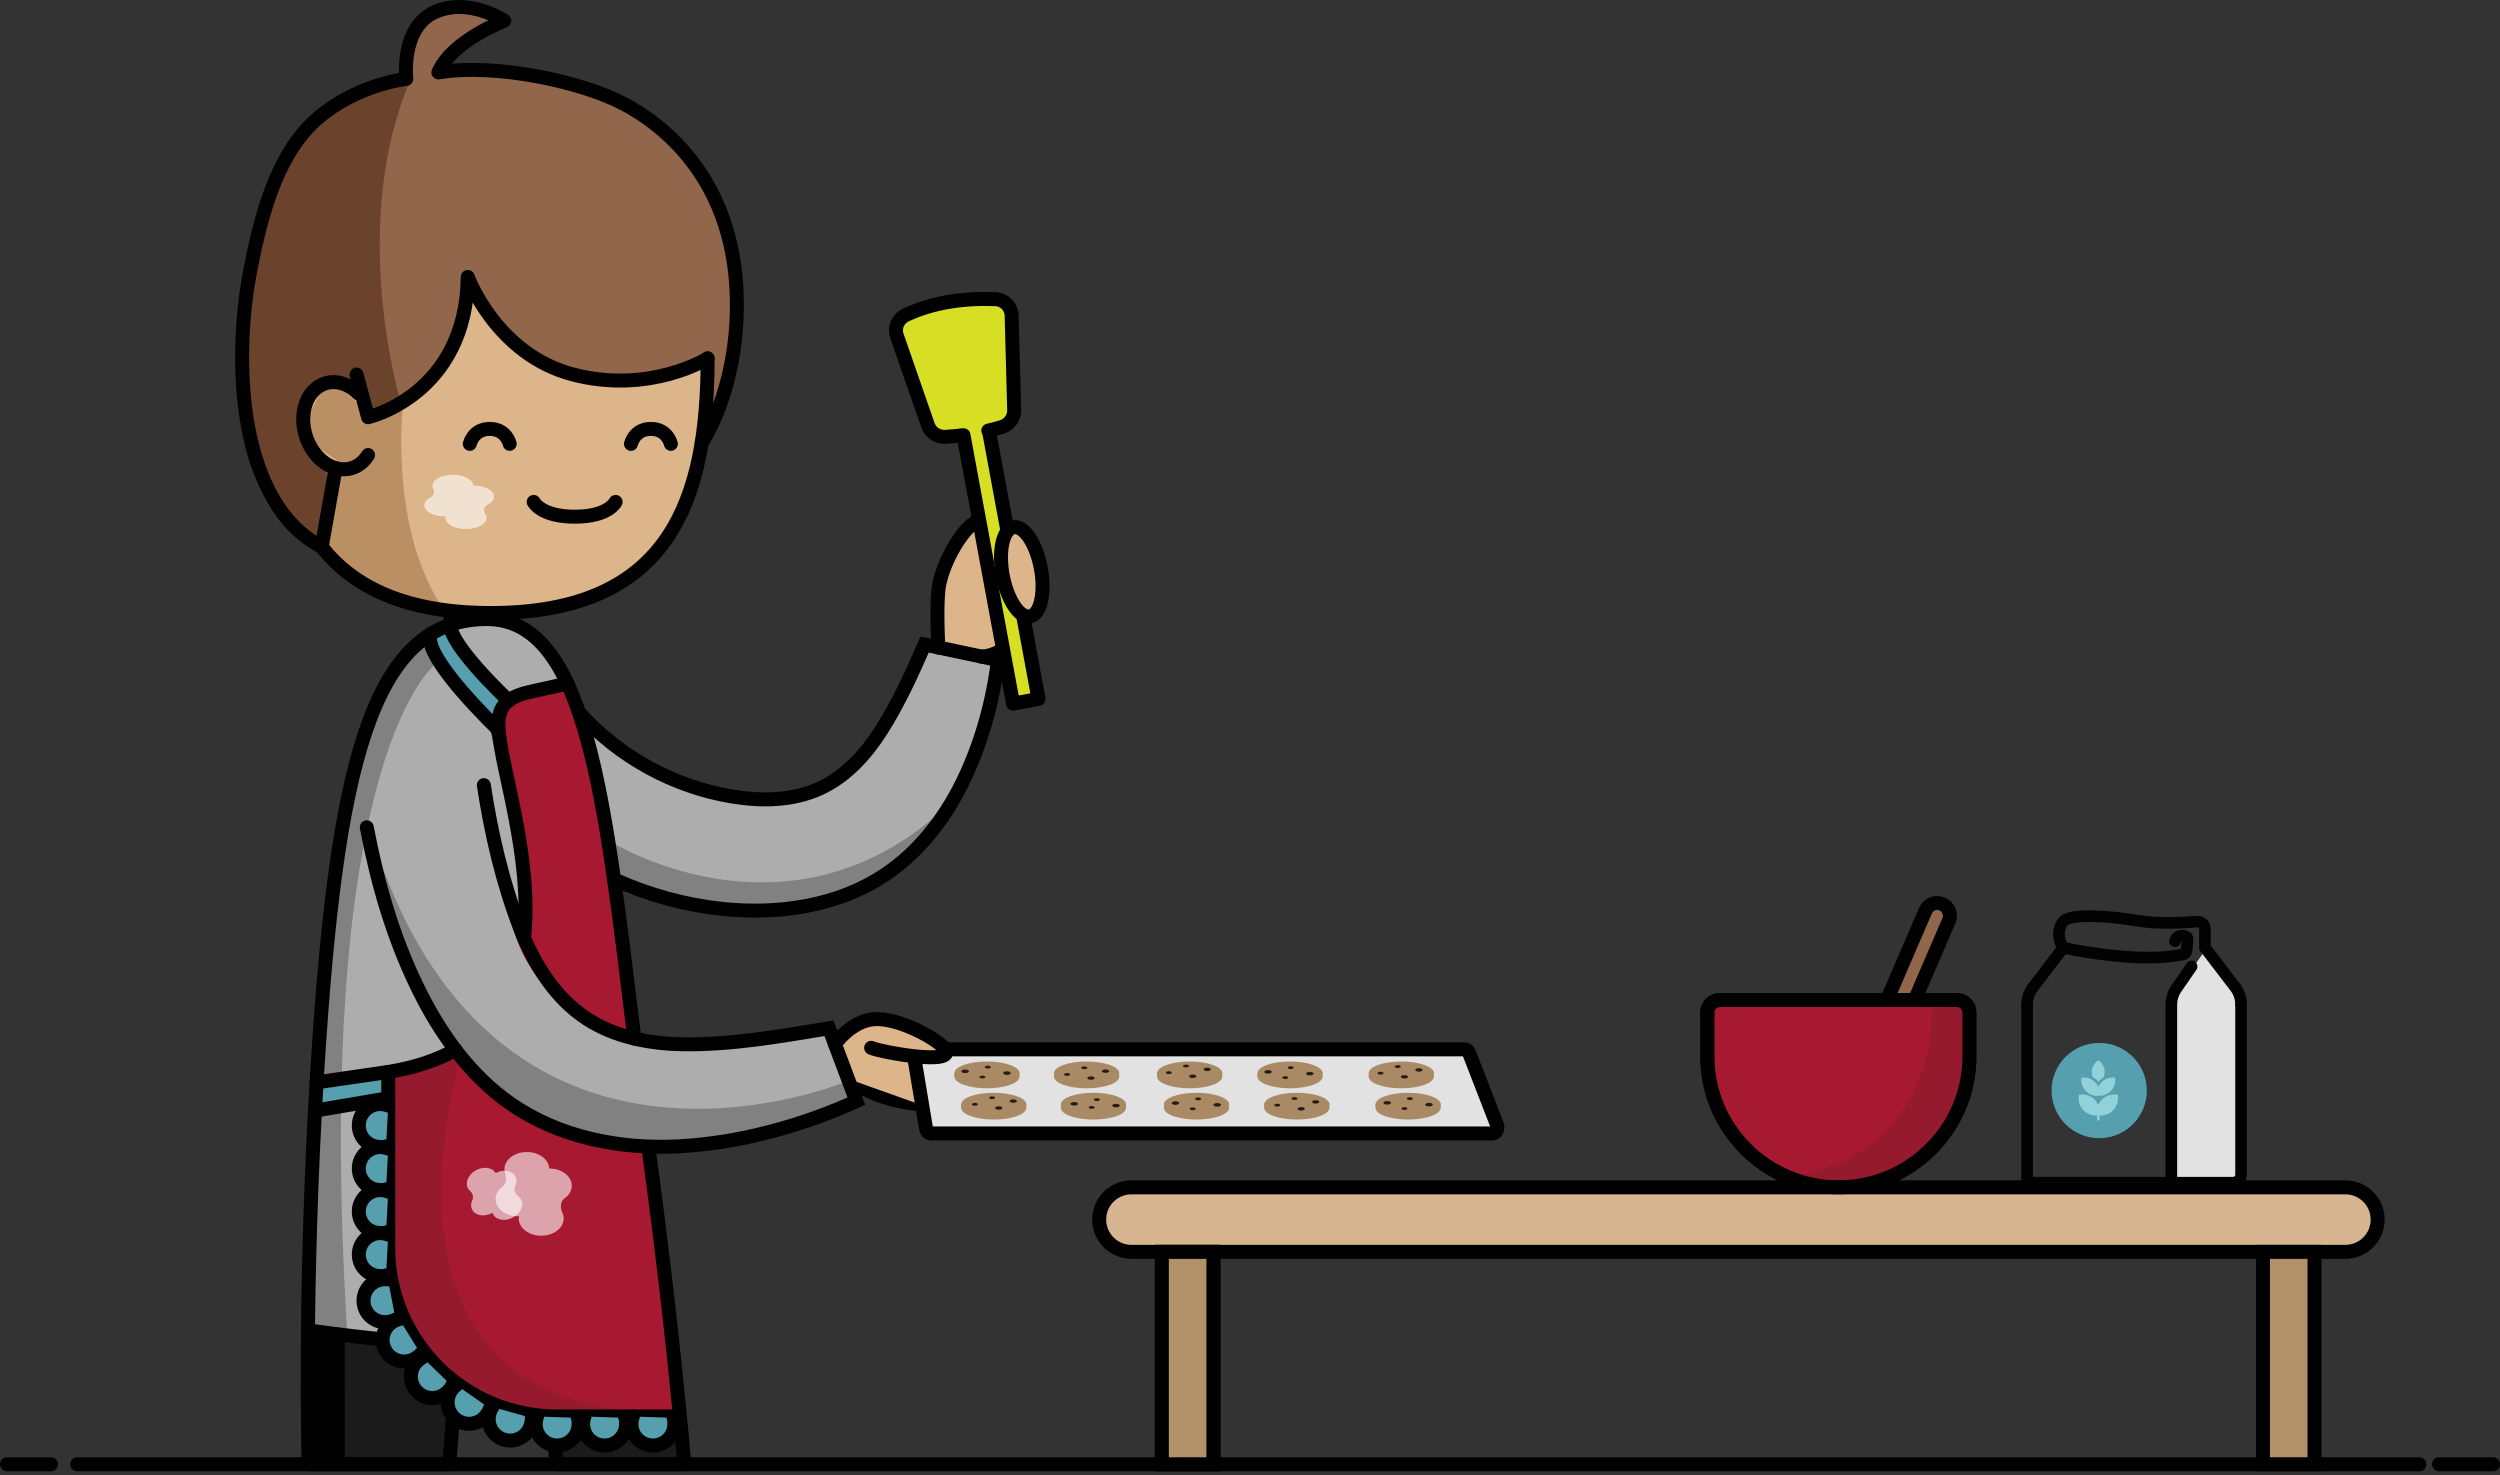 <svg width="561" height="331" viewBox="0 0 561 331" fill="none" xmlns="http://www.w3.org/2000/svg">
<rect x="0" y="0" width="561" height="331" fill="#333333" stroke="none"/>
<g clip-path="url(#clip0_1474_17612)">
<path d="M206.38 247.819C194.944 246.665 190.159 241.752 190.159 241.752" stroke="#010101" stroke-width="3.137" stroke-linecap="round" stroke-linejoin="round"/>
<path d="M187.362 234.3C187.362 234.3 190.979 229.061 196.201 228.702C201.422 228.342 210.193 232.945 212.004 235.359C214.947 239.281 197.479 236.066 195.485 235.128L205.125 237.106L206.379 247.818L190.721 242.249L187.361 234.299L187.362 234.3Z" fill="#DDB58B"/>
<path d="M437.328 206.624C437.954 205.173 437.285 203.49 435.834 202.864C434.383 202.239 432.699 202.908 432.074 204.359L419.101 234.452C418.476 235.903 419.145 237.586 420.596 238.211C422.047 238.837 423.73 238.168 424.356 236.717L437.328 206.624Z" fill="#92664B" stroke="#010101" stroke-width="3.137" stroke-miterlimit="10" stroke-linecap="round"/>
<path d="M385.917 224.401H439.129C440.675 224.401 441.93 225.656 441.93 227.202V237.028C441.93 253.258 428.753 266.435 412.523 266.435C396.293 266.435 383.116 253.258 383.116 237.028V227.202C383.116 225.656 384.371 224.401 385.916 224.401H385.917Z" fill="#A71930" stroke="#010101" stroke-width="3.137" stroke-miterlimit="10" stroke-linecap="round"/>
<path d="M433.475 225.482C433.475 225.482 436.104 258.705 401.177 264.165L412.524 266.435L427.431 262.378L437.75 252.147L441.931 239.585V230.1L440.454 224.741L433.476 225.481L433.475 225.482Z" fill="#961A2E"/>
<path d="M210.568 145.292C210.568 145.292 210.092 137.319 210.568 132.503C211.136 126.749 215.881 118.834 218.589 117.401C218.589 117.401 221.452 114.095 221.452 120.801L222.838 123.967L226.338 134.479L225.492 144.638L220.738 146.541L210.568 145.292Z" fill="#DDB58B"/>
<path d="M158.79 80.426C158.79 80.426 145.897 88.536 128.613 84.043C111.327 79.552 104.962 62.142 104.962 62.142C104.614 88.614 82.592 93.63 82.592 93.63L80.01 84.043L75.316 105.049L72.182 122.718C53.273 112.83 52.448 80.966 55.958 61.79C59.469 42.615 64.346 31.649 72.988 25.168C81.631 18.687 91.173 17.707 91.173 17.707C91.173 17.707 89.85 6.263 97.49 2.752C105.13 -0.76 113.148 4.657 113.148 4.657C113.148 4.657 101.268 9.234 98.375 16.256C111.417 14.095 130.754 18.432 139.967 23.293C149.179 28.154 165.355 40.832 165.354 68.38C165.353 88.097 157.465 99.343 157.465 99.343L158.79 80.426Z" fill="#92664B"/>
<path d="M89.646 89.18C89.646 89.18 78.277 50.459 91.952 18.33C91.952 18.33 77.617 15.693 66.083 34.312C54.549 52.93 44.663 116.203 71.026 120.817L74.616 108.992L71.521 102.692L69.861 97.922L69.05 90.663L71.191 87.698L76.166 86.977L81.488 89.533L82.591 93.63L89.646 89.18Z" fill="#6B432C"/>
<path d="M82.592 94.285C82.623 94.285 105.049 84.416 105.422 66.308C105.422 66.308 131.446 97.163 157.708 81.029C157.708 81.029 170.367 154.69 84.332 132.871L73.777 122.013L75.317 106.892L70.56 101.609L69.051 93.628L70.06 88.03L76.166 86.976C76.166 86.976 78.561 88.907 80.011 89.166C81.461 89.426 82.593 94.284 82.593 94.284L82.592 94.285Z" fill="#DDB58B"/>
<path d="M90.476 90.101C90.476 90.101 87.122 117.607 98.977 135.834C98.977 135.834 71.727 131.527 73.935 120.456L76.375 103.832L70.179 99.6L69.051 93.631L72.982 86.035L76.165 86.979L80.771 90.871C80.771 90.871 81.067 93.127 82.308 92.578C83.549 92.029 90.476 90.101 90.476 90.101Z" fill="#B98F63"/>
<path d="M100.824 328.578H70.146V299.518L92.2 300.766L101.628 318.212L100.824 328.578Z" fill="#1B1B1B"/>
<path d="M152.826 329.205H124.814V300.145L144.951 301.392L153.56 318.838L152.826 329.205Z" fill="#1B1B1B"/>
<path d="M71.462 249.644L70.146 297.8L85.179 299.521C85.179 299.521 85.784 297.629 85.537 297.092C85.29 296.556 81.573 247.834 81.573 247.834L71.462 249.644Z" fill="#ADADAD"/>
<path d="M101.139 140.171C100.733 140.253 113.27 155.631 114.376 156.01C115.483 156.388 126.102 152.782 126.102 152.782C126.102 152.782 122.589 135.808 101.139 140.17V140.171Z" fill="#ADADAD"/>
<path d="M137.793 197.32C145.467 200.799 153.683 203.077 162.066 203.956C174.674 205.279 188.001 203.355 198.55 196.322C206.078 191.303 211.839 183.919 215.855 175.811C220.123 167.192 222.777 157.627 223.953 148.125L207.476 144.64C204.651 151.187 201.581 157.856 197.748 163.893C194.322 169.287 189.835 174.224 184.037 176.908C177.953 179.723 170.926 179.824 164.311 178.737C151.253 176.592 138.989 169.895 130.124 160.073L137.794 197.321L137.793 197.32Z" fill="#ADADAD"/>
<path d="M136.869 188.777C136.869 188.777 174.762 212.632 209.375 183.617C209.375 183.617 192.913 218.903 140.328 197.922L137.792 197.318L136.869 188.777Z" fill="#818181"/>
<path d="M117.67 209.672C119.316 192.686 112.833 173.431 111.927 164.246C111.376 158.656 113.495 156.472 118.977 155.249L127.335 153.386C136.133 160.18 151.725 317.855 151.725 317.855H124.989C104.076 317.855 87.122 300.901 87.122 279.988V240.545C93.213 239.564 98.174 237.854 102.193 235.583L117.67 209.672Z" fill="#A71930"/>
<path d="M103.509 237.258C103.509 237.258 77.776 317.982 150.321 316.77L117.787 316.784L98.975 307.505L88.314 289.454V241.379L103.509 237.259V237.258Z" fill="#961A2E"/>
<path d="M96.7 142.261C94.883 146.181 105.673 157.71 111.385 163.308L114.124 157.223C107.967 151.338 99.509 142.214 101.109 138.914L96.7 142.261Z" fill="#569FAE"/>
<path d="M95.262 144.646C95.262 144.646 70.345 154.389 72.884 242.627L103.049 235.588C103.049 235.588 126.343 276.035 190.159 246.435L186.03 230.747C186.03 230.747 119.59 249.234 113.617 200.957C113.617 200.957 117.846 207.801 117.882 206.578C117.918 205.354 114.123 180.124 114.123 180.124L109.899 163.308L95.262 144.647V144.646Z" fill="#ADADAD"/>
<path d="M98.257 148.465C98.257 148.465 70.058 167.992 77.87 298.685L70.146 297.8C70.146 297.8 67.019 159.66 95.261 144.646L98.257 148.465Z" fill="#818181"/>
<path d="M191.185 246.105L190.254 242.565C190.254 242.565 112.903 275.367 84.416 190.611C84.416 190.611 89.777 286.594 189.919 248.199L191.185 246.105Z" fill="#818181"/>
<path d="M71.042 242.893L87.122 240.548V246.433L70.68 249.232L71.042 242.893Z" fill="#569FAE"/>
<path d="M86.626 257.245C86.05 257.488 85.992 257.38 85.328 257.38C82.669 257.38 80.514 255.225 80.514 252.565C80.514 249.906 82.669 247.751 85.328 247.751C85.962 247.751 86.567 247.873 87.123 248.096" fill="#D6DF23"/>
<path d="M86.626 266.897C86.05 267.141 85.992 267.032 85.328 267.032C82.669 267.032 80.514 264.877 80.514 262.218C80.514 259.558 82.669 257.403 85.328 257.403C85.962 257.403 86.567 257.526 87.123 257.748" fill="#D6DF23"/>
<path d="M86.626 276.55C86.05 276.794 85.992 276.685 85.328 276.685C82.669 276.685 80.514 274.53 80.514 271.871C80.514 269.212 82.669 267.057 85.328 267.057C85.962 267.057 86.567 267.179 87.123 267.402" fill="#D6DF23"/>
<path d="M86.626 286.205C86.05 286.448 85.992 286.34 85.328 286.34C82.669 286.34 80.514 284.184 80.514 281.525C80.514 278.866 82.669 276.711 85.328 276.711C85.962 276.711 86.567 276.833 87.123 277.056" fill="#D6DF23"/>
<path d="M88.784 296.096C88.284 296.472 88.203 296.38 87.558 296.542C84.979 297.188 82.364 295.621 81.718 293.042C81.071 290.463 82.639 287.848 85.218 287.202C85.832 287.048 86.449 287.02 87.042 287.101" fill="#D6DF23"/>
<path d="M94.416 303.802C94.084 304.331 93.974 304.275 93.429 304.655C91.249 306.177 88.248 305.641 86.726 303.461C85.205 301.281 85.74 298.28 87.92 296.758C88.44 296.395 89.007 296.15 89.589 296.015" fill="#D6DF23"/>
<path d="M101.399 310.986C101.205 311.581 101.085 311.553 100.649 312.054C98.906 314.062 95.865 314.277 93.857 312.532C91.85 310.788 91.635 307.748 93.379 305.741C93.796 305.262 94.285 304.885 94.816 304.612" fill="#D6DF23"/>
<path d="M109.923 316.045C109.827 316.663 109.705 316.655 109.355 317.22C107.957 319.482 104.991 320.182 102.729 318.784C100.467 317.386 99.767 314.419 101.166 312.157C101.499 311.618 101.922 311.167 102.403 310.812" fill="#D6DF23"/>
<path d="M119.329 318.192C119.443 318.807 119.325 318.84 119.182 319.489C118.61 322.085 116.042 323.727 113.444 323.155C110.847 322.583 109.206 320.015 109.778 317.418C109.914 316.798 110.165 316.234 110.502 315.74" fill="#D6DF23"/>
<path d="M129.674 318.167C129.929 318.738 129.821 318.797 129.835 319.462C129.889 322.12 127.778 324.319 125.12 324.373C122.462 324.427 120.263 322.316 120.208 319.658C120.196 319.024 120.306 318.416 120.517 317.857" fill="#D6DF23"/>
<path d="M140.322 318.167C140.577 318.738 140.469 318.797 140.483 319.462C140.537 322.12 138.426 324.319 135.768 324.373C133.109 324.427 130.91 322.316 130.856 319.658C130.843 319.024 130.953 318.416 131.164 317.857" fill="#D6DF23"/>
<path d="M151.158 318.167C151.413 318.738 151.306 318.797 151.319 319.462C151.374 322.12 149.262 324.319 146.604 324.373C143.946 324.427 141.747 322.316 141.693 319.658C141.68 319.024 141.79 318.416 142.001 317.857" fill="#D6DF23"/>
<path d="M137.793 197.32C145.467 200.799 153.683 203.077 162.066 203.956C174.674 205.279 188.001 203.355 198.55 196.322C206.078 191.303 211.839 183.919 215.855 175.811C220.123 167.192 222.777 157.627 223.953 148.125L207.476 144.64C204.651 151.187 201.581 157.856 197.748 163.893C194.322 169.287 189.835 174.224 184.037 176.908C177.953 179.723 170.926 179.824 164.311 178.738C151.253 176.592 138.989 169.895 130.124 160.073" stroke="#010101" stroke-width="3.137" stroke-miterlimit="10" stroke-linecap="round"/>
<path d="M101.627 318.216L100.823 328.583H69.269C69.269 328.583 68.084 289.781 71.239 239.688C75.495 172.115 83.271 138.914 109.218 138.914C131.685 138.914 135.736 179.132 142.356 233.053" stroke="#010101" stroke-width="3.137" stroke-linecap="round" stroke-linejoin="round"/>
<path d="M145.694 258.991C151.003 297.553 153.56 328.582 153.56 328.582H124.824L124.608 324.916" stroke="#010101" stroke-width="3.137" stroke-linecap="round" stroke-linejoin="round"/>
<path d="M82.307 185.65C84.657 198.029 88.137 210.155 93.63 221.462C98.588 231.665 105.337 241.277 114.663 247.732C125.507 255.237 139.162 257.938 152.33 257.236C165.888 256.514 179.829 252.694 192.165 247.106L186.027 230.745C175.207 232.501 164.285 234.5 153.266 234.33C145.697 234.214 137.943 232.721 131.615 228.569C124.488 223.893 119.781 216.254 116.717 208.3C112.771 198.056 110.211 186.99 108.572 176.182" stroke="#010101" stroke-width="3.137" stroke-miterlimit="10" stroke-linecap="round"/>
<path d="M220.238 147.341C220.238 147.341 223.625 147.341 226.134 144.646" stroke="#010101" stroke-width="3.137" stroke-linecap="round" stroke-linejoin="round"/>
<path d="M210.568 145.292C210.568 145.292 210.092 137.319 210.568 132.503C211.136 126.749 215.881 118.834 218.589 117.401C218.589 117.401 221.452 114.095 221.452 120.801" stroke="#010101" stroke-width="3.137" stroke-linecap="round" stroke-linejoin="round"/>
<path d="M85.537 300.531C76.132 299.593 69.143 298.511 69.143 298.511" stroke="#010101" stroke-width="3.137" stroke-linecap="round" stroke-linejoin="round"/>
<path d="M158.791 80.425C158.791 111.978 150.469 137.558 110.192 137.558C91.312 137.558 79.454 131.938 72.183 122.716" stroke="#010101" stroke-width="3.137" stroke-miterlimit="10" stroke-linecap="round"/>
<path d="M82.592 102.109C81.742 103.505 80.516 104.55 78.994 105.032C74.932 106.316 70.294 103.104 68.634 97.857C66.975 92.609 68.922 87.313 72.983 86.029C75.522 85.226 78.286 86.18 80.406 88.29" stroke="#010101" stroke-width="3.137" stroke-miterlimit="10" stroke-linecap="round"/>
<path d="M80.01 84.044L82.591 93.631C82.591 93.631 104.613 88.615 104.962 62.144C104.962 62.144 111.327 79.553 128.612 84.044C145.897 88.536 158.79 80.427 158.79 80.427" stroke="#010101" stroke-width="3.137" stroke-linecap="round" stroke-linejoin="round"/>
<path d="M75.316 105.049L72.182 122.718C53.273 112.83 52.448 80.966 55.958 61.79C59.469 42.615 64.346 31.649 72.988 25.168C81.631 18.687 91.173 17.707 91.173 17.707C91.173 17.707 89.85 6.263 97.49 2.752C105.13 -0.76 113.148 4.657 113.148 4.657C113.148 4.657 101.268 9.234 98.375 16.256C111.417 14.095 130.754 18.432 139.967 23.293C149.179 28.154 165.355 40.832 165.354 68.38C165.353 88.097 157.465 99.343 157.465 99.343" stroke="#010101" stroke-width="3.137" stroke-linecap="round" stroke-linejoin="round"/>
<path d="M141.585 99.601C141.585 99.601 142.337 96.25 146.063 96.25C149.789 96.25 150.541 99.601 150.541 99.601" stroke="#010101" stroke-width="3.137" stroke-miterlimit="10" stroke-linecap="round"/>
<path d="M105.422 99.601C105.422 99.601 106.173 96.25 109.899 96.25C113.625 96.25 114.377 99.601 114.377 99.601" stroke="#010101" stroke-width="3.137" stroke-miterlimit="10" stroke-linecap="round"/>
<path d="M119.757 112.631C119.757 112.631 121.335 115.946 128.984 115.946C136.634 115.946 138.14 112.631 138.14 112.631" stroke="#010101" stroke-width="3.137" stroke-miterlimit="10" stroke-linecap="round"/>
<path d="M102.193 235.583C98.174 237.854 93.213 239.563 87.122 240.545V279.988C87.122 300.901 104.076 317.855 124.989 317.855H151.725" stroke="#010101" stroke-width="3.137" stroke-linecap="round" stroke-linejoin="round"/>
<path d="M127.334 153.386L118.976 155.249C113.494 156.472 111.375 158.656 111.926 164.246C112.831 173.431 119.315 192.686 117.669 209.672" stroke="#010101" stroke-width="3.137" stroke-linecap="round" stroke-linejoin="round"/>
<path d="M87.123 240.548L71.043 242.893" stroke="#010101" stroke-width="3.137" stroke-linecap="round" stroke-linejoin="round"/>
<path d="M70.68 249.231L87.122 246.432" stroke="#010101" stroke-width="3.137" stroke-linecap="round" stroke-linejoin="round"/>
<path d="M111.385 163.305C105.673 157.709 94.883 146.178 96.7 142.259" stroke="#010101" stroke-width="3.137" stroke-linecap="round" stroke-linejoin="round"/>
<path d="M114.123 157.223C107.966 151.338 99.508 142.214 101.108 138.914" stroke="#010101" stroke-width="3.137" stroke-linecap="round" stroke-linejoin="round"/>
<path d="M86.626 257.245C86.05 257.488 85.992 257.38 85.328 257.38C82.669 257.38 80.514 255.225 80.514 252.565C80.514 249.906 82.669 247.751 85.328 247.751C85.962 247.751 86.567 247.873 87.123 248.096" fill="#569FAE"/>
<path d="M86.626 257.245C86.05 257.488 85.992 257.38 85.328 257.38C82.669 257.38 80.514 255.225 80.514 252.565C80.514 249.906 82.669 247.751 85.328 247.751C85.962 247.751 86.567 247.873 87.123 248.096" stroke="#010101" stroke-width="3.137" stroke-linecap="round" stroke-linejoin="round"/>
<path d="M86.626 266.897C86.05 267.141 85.992 267.032 85.328 267.032C82.669 267.032 80.514 264.877 80.514 262.218C80.514 259.558 82.669 257.403 85.328 257.403C85.962 257.403 86.567 257.526 87.123 257.748" fill="#569FAE"/>
<path d="M86.626 266.897C86.05 267.141 85.992 267.032 85.328 267.032C82.669 267.032 80.514 264.877 80.514 262.218C80.514 259.558 82.669 257.403 85.328 257.403C85.962 257.403 86.567 257.526 87.123 257.748" stroke="#010101" stroke-width="3.137" stroke-linecap="round" stroke-linejoin="round"/>
<path d="M86.626 276.55C86.05 276.794 85.992 276.685 85.328 276.685C82.669 276.685 80.514 274.53 80.514 271.871C80.514 269.212 82.669 267.057 85.328 267.057C85.962 267.057 86.567 267.179 87.123 267.402" fill="#569FAE"/>
<path d="M86.626 276.55C86.05 276.794 85.992 276.685 85.328 276.685C82.669 276.685 80.514 274.53 80.514 271.871C80.514 269.212 82.669 267.057 85.328 267.057C85.962 267.057 86.567 267.179 87.123 267.402" stroke="#010101" stroke-width="3.137" stroke-linecap="round" stroke-linejoin="round"/>
<path d="M86.626 286.205C86.05 286.448 85.992 286.34 85.328 286.34C82.669 286.34 80.514 284.184 80.514 281.525C80.514 278.866 82.669 276.711 85.328 276.711C85.962 276.711 86.567 276.833 87.123 277.056" fill="#569FAE"/>
<path d="M86.626 286.205C86.05 286.448 85.992 286.34 85.328 286.34C82.669 286.34 80.514 284.184 80.514 281.525C80.514 278.866 82.669 276.711 85.328 276.711C85.962 276.711 86.567 276.833 87.123 277.056" stroke="#010101" stroke-width="3.137" stroke-linecap="round" stroke-linejoin="round"/>
<path d="M88.784 296.096C88.284 296.472 88.203 296.38 87.558 296.542C84.979 297.188 82.364 295.621 81.718 293.042C81.071 290.463 82.639 287.848 85.218 287.202C85.832 287.048 86.449 287.02 87.042 287.101" fill="#569FAE"/>
<path d="M88.784 296.096C88.284 296.472 88.203 296.38 87.558 296.542C84.979 297.188 82.364 295.621 81.718 293.042C81.071 290.463 82.639 287.848 85.218 287.202C85.832 287.048 86.449 287.02 87.042 287.101" stroke="#010101" stroke-width="3.137" stroke-linecap="round" stroke-linejoin="round"/>
<path d="M94.416 303.802C94.084 304.331 93.974 304.275 93.429 304.655C91.249 306.177 88.248 305.641 86.726 303.461C85.205 301.281 85.74 298.28 87.92 296.758C88.44 296.395 89.007 296.15 89.589 296.015" fill="#569FAE"/>
<path d="M94.416 303.802C94.084 304.331 93.974 304.275 93.429 304.655C91.249 306.177 88.248 305.641 86.726 303.461C85.205 301.281 85.74 298.28 87.92 296.758C88.44 296.395 89.007 296.15 89.589 296.015" stroke="#010101" stroke-width="3.137" stroke-linecap="round" stroke-linejoin="round"/>
<path d="M101.399 310.986C101.205 311.581 101.085 311.553 100.649 312.054C98.906 314.062 95.865 314.277 93.857 312.532C91.85 310.788 91.635 307.748 93.379 305.741C93.796 305.262 94.285 304.885 94.816 304.612" fill="#569FAE"/>
<path d="M101.399 310.986C101.205 311.581 101.085 311.553 100.649 312.054C98.906 314.062 95.865 314.277 93.857 312.532C91.85 310.788 91.635 307.748 93.379 305.741C93.796 305.262 94.285 304.885 94.816 304.612" stroke="#010101" stroke-width="3.137" stroke-linecap="round" stroke-linejoin="round"/>
<path d="M109.923 316.045C109.827 316.663 109.705 316.655 109.355 317.22C107.957 319.482 104.991 320.182 102.729 318.784C100.467 317.386 99.767 314.419 101.166 312.157C101.499 311.618 101.922 311.167 102.403 310.812" fill="#569FAE"/>
<path d="M109.923 316.045C109.827 316.663 109.705 316.655 109.355 317.22C107.957 319.482 104.991 320.182 102.729 318.784C100.467 317.386 99.767 314.419 101.166 312.157C101.499 311.618 101.922 311.167 102.403 310.812" stroke="#010101" stroke-width="3.137" stroke-linecap="round" stroke-linejoin="round"/>
<path d="M119.329 318.192C119.443 318.807 119.325 318.84 119.182 319.489C118.61 322.085 116.042 323.727 113.444 323.155C110.847 322.583 109.206 320.015 109.778 317.418C109.914 316.798 110.165 316.234 110.502 315.74" fill="#569FAE"/>
<path d="M119.329 318.192C119.443 318.807 119.325 318.84 119.182 319.489C118.61 322.085 116.042 323.727 113.444 323.155C110.847 322.583 109.206 320.015 109.778 317.418C109.914 316.798 110.165 316.234 110.502 315.74" stroke="#010101" stroke-width="3.137" stroke-linecap="round" stroke-linejoin="round"/>
<path d="M129.674 318.167C129.929 318.738 129.821 318.797 129.835 319.462C129.889 322.12 127.778 324.319 125.12 324.373C122.462 324.427 120.263 322.316 120.208 319.658C120.196 319.024 120.306 318.416 120.517 317.857" fill="#569FAE"/>
<path d="M129.674 318.167C129.929 318.738 129.821 318.797 129.835 319.462C129.889 322.12 127.778 324.319 125.12 324.373C122.462 324.427 120.263 322.316 120.208 319.658C120.196 319.024 120.306 318.416 120.517 317.857" stroke="#010101" stroke-width="3.137" stroke-linecap="round" stroke-linejoin="round"/>
<path d="M140.322 318.167C140.577 318.738 140.469 318.797 140.483 319.462C140.537 322.12 138.426 324.319 135.768 324.373C133.109 324.427 130.91 322.316 130.856 319.658C130.843 319.024 130.953 318.416 131.164 317.857" fill="#569FAE"/>
<path d="M140.322 318.167C140.577 318.738 140.469 318.797 140.483 319.462C140.537 322.12 138.426 324.319 135.768 324.373C133.109 324.427 130.91 322.316 130.856 319.658C130.843 319.024 130.953 318.416 131.164 317.857" stroke="#010101" stroke-width="3.137" stroke-linecap="round" stroke-linejoin="round"/>
<path d="M151.158 318.167C151.413 318.738 151.306 318.797 151.319 319.462C151.374 322.12 149.262 324.319 146.604 324.373C143.946 324.427 141.747 322.316 141.693 319.658C141.68 319.024 141.79 318.416 142.001 317.857" fill="#569FAE"/>
<path d="M151.158 318.167C151.413 318.738 151.306 318.797 151.319 319.462C151.374 322.12 149.262 324.319 146.604 324.373C143.946 324.427 141.747 322.316 141.693 319.658C141.68 319.024 141.79 318.416 142.001 317.857" stroke="#010101" stroke-width="3.137" stroke-linecap="round" stroke-linejoin="round"/>
<path d="M77.371 300.104L70.146 299.518V328.578H77.377" fill="black"/>
<path d="M547.312 328.581H559.432" stroke="#010101" stroke-width="3.137" stroke-miterlimit="10" stroke-linecap="round"/>
<path d="M17.34 328.581H542.919" stroke="#010101" stroke-width="3.137" stroke-miterlimit="10" stroke-linecap="round"/>
<path d="M1.569 328.581H11.44" stroke="#010101" stroke-width="3.137" stroke-miterlimit="10" stroke-linecap="round"/>
<path d="M526.303 266.437H253.896C249.898 266.437 246.657 269.678 246.657 273.676V273.677C246.657 277.675 249.898 280.916 253.896 280.916H526.303C530.301 280.916 533.542 277.675 533.542 273.677V273.676C533.542 269.678 530.301 266.437 526.303 266.437Z" fill="#D6B590" stroke="#010101" stroke-width="3.137" stroke-miterlimit="10" stroke-linecap="round"/>
<path d="M272.289 280.918H260.718V328.583H272.289V280.918Z" fill="#D6B590" stroke="#010101" stroke-width="3.137" stroke-miterlimit="10" stroke-linecap="round"/>
<path d="M519.38 280.918H507.809V328.583H519.38V280.918Z" fill="#B29069" stroke="#010101" stroke-width="3.137" stroke-miterlimit="10" stroke-linecap="round"/>
<path d="M487.274 265.333L486.98 226.421L487.42 223.602L494.762 213.383L495.291 213.236L502.545 223.133L503.103 225.806L502.868 262.984L502.28 264.923L499.079 265.657L487.274 265.334V265.333Z" fill="#E1E2E1"/>
<path d="M502.896 225.423C502.896 224.014 502.427 222.604 501.545 221.488L494.791 212.649V208.449C494.791 207.48 493.969 206.717 493 206.805C490.093 207.069 484.219 207.392 479.784 206.628C473.617 205.571 464.425 204.866 462.957 206.834C460.872 209.682 462.957 212.678 462.957 212.678" stroke="#020202" stroke-width="2.614" stroke-miterlimit="10" stroke-linecap="round"/>
<path d="M488.067 211.212C488.449 209.744 489.975 209.717 490.738 210.304C490.826 210.216 490.884 210.921 490.884 211.038L490.649 213.359C490.62 213.799 490.297 214.151 489.857 214.21L487.243 214.591C477.406 215.855 462.986 212.68 462.986 212.68L456.232 221.519C455.351 222.635 454.881 224.015 454.881 225.454" stroke="#020202" stroke-width="2.614" stroke-miterlimit="10" stroke-linecap="round"/>
<path d="M487.243 265.364V225.456C487.243 224.046 487.713 222.636 488.594 221.521L491.795 216.881" stroke="#020202" stroke-width="2.614" stroke-miterlimit="10" stroke-linecap="round"/>
<path d="M454.881 225.487V264.368C454.881 264.927 455.351 265.396 455.909 265.396H501.104C502.073 265.396 502.895 264.603 502.895 263.605V225.487" stroke="#020202" stroke-width="2.614" stroke-miterlimit="10" stroke-linecap="round"/>
<path d="M471.062 255.409C476.966 255.409 481.751 250.624 481.751 244.72C481.751 238.817 476.966 234.031 471.062 234.031C465.159 234.031 460.373 238.817 460.373 244.72C460.373 250.624 465.159 255.409 471.062 255.409Z" fill="#569FAE"/>
<path d="M334.965 254.345H208.851C208.349 254.345 207.916 253.897 207.812 253.271L205.125 237.108C204.985 236.264 205.489 235.47 206.165 235.47H328.697C329.1 235.47 329.469 235.763 329.648 236.225L335.916 252.387C336.265 253.288 335.752 254.345 334.965 254.345Z" fill="#E1E2E1"/>
<path d="M334.965 254.345H208.851C208.349 254.345 207.916 253.897 207.812 253.271L205.125 237.108C204.985 236.264 205.489 235.47 206.165 235.47H328.697C329.1 235.47 329.469 235.763 329.648 236.225L335.916 252.387C336.265 253.288 335.752 254.345 334.965 254.345Z" stroke="#010101" stroke-width="3.137" stroke-miterlimit="10" stroke-linecap="round"/>
<path d="M466.453 245.893V246.481C466.453 248.596 468.156 250.299 470.271 250.299H470.564V251.18C470.564 251.357 470.682 251.474 470.858 251.474C471.035 251.474 471.152 251.357 471.152 251.18V250.299H471.446C473.56 250.299 475.264 248.596 475.264 246.481V245.893C475.264 245.717 475.147 245.6 474.97 245.6H474.382C472.796 245.6 471.446 246.569 470.858 247.949C470.271 246.569 468.92 245.6 467.334 245.6H466.747C466.6 245.6 466.453 245.717 466.453 245.893Z" fill="#91D1DA"/>
<path d="M472.061 241.721C472.208 241.368 472.297 240.957 472.297 240.546C472.297 239.695 471.944 238.872 471.269 238.255L471.033 238.049C470.946 237.961 470.769 237.961 470.652 238.049L470.417 238.255C469.77 238.872 469.389 239.665 469.389 240.546C469.389 240.957 469.476 241.339 469.624 241.721C470.093 241.985 470.535 242.308 470.858 242.749C471.21 242.338 471.621 241.985 472.061 241.721Z" fill="#91D1DA"/>
<path d="M467.039 242.077V242.371C467.039 244.31 468.625 245.895 470.563 245.895H471.151C473.089 245.895 474.675 244.309 474.675 242.371V242.077C474.675 241.9 474.558 241.783 474.381 241.783H474.087C472.648 241.783 471.414 242.665 470.857 243.898C470.298 242.664 469.066 241.783 467.627 241.783H467.333C467.186 241.783 467.039 241.9 467.039 242.077Z" fill="#91D1DA"/>
<path d="M385.917 224.401H439.129C440.675 224.401 441.93 225.656 441.93 227.202V237.028C441.93 253.258 428.753 266.435 412.523 266.435C396.293 266.435 383.116 253.258 383.116 237.028V227.202C383.116 225.656 384.371 224.401 385.916 224.401H385.917Z" stroke="#010101" stroke-width="3.137" stroke-miterlimit="10" stroke-linecap="round"/>
<path d="M196.202 228.702C201.423 228.342 210.195 232.945 212.006 235.359C214.948 239.281 197.481 236.066 195.487 235.128" fill="#DDB58B"/>
<path d="M187.363 234.3C187.363 234.3 190.98 229.061 196.201 228.702C201.422 228.342 210.193 232.945 212.004 235.359C214.947 239.281 197.48 236.066 195.486 235.128" stroke="#010101" stroke-width="3.137" stroke-linecap="round" stroke-linejoin="round"/>
<path d="M222.994 250.424C227.027 250.424 230.297 249.259 230.297 247.821C230.297 246.383 227.027 245.217 222.994 245.217C218.961 245.217 215.691 246.383 215.691 247.821C215.691 249.259 218.961 250.424 222.994 250.424Z" fill="#AA8A64"/>
<path d="M222.994 251.228C227.027 251.228 230.297 250.062 230.297 248.624C230.297 247.186 227.027 246.021 222.994 246.021C218.961 246.021 215.691 247.186 215.691 248.624C215.691 250.062 218.961 251.228 222.994 251.228Z" fill="#AA8A64"/>
<path d="M230.298 248.62V247.818C230.298 247.369 229.931 247.007 229.483 247.013L216.487 247.18C216.047 247.185 215.692 247.545 215.692 247.985V248.62" fill="#AA8A64"/>
<path d="M221.469 243.409C225.502 243.409 228.772 242.243 228.772 240.805C228.772 239.367 225.502 238.201 221.469 238.201C217.435 238.201 214.166 239.367 214.166 240.805C214.166 242.243 217.435 243.409 221.469 243.409Z" fill="#AA8A64"/>
<path d="M221.469 244.213C225.502 244.213 228.772 243.048 228.772 241.61C228.772 240.172 225.502 239.006 221.469 239.006C217.435 239.006 214.166 240.172 214.166 241.61C214.166 243.048 217.435 244.213 221.469 244.213Z" fill="#AA8A64"/>
<path d="M228.772 241.609V240.807C228.772 240.359 228.405 239.996 227.956 240.002L214.96 240.169C214.52 240.175 214.166 240.534 214.166 240.975V241.609" fill="#AA8A64"/>
<path d="M245.362 250.424C249.395 250.424 252.665 249.259 252.665 247.821C252.665 246.383 249.395 245.217 245.362 245.217C241.329 245.217 238.059 246.383 238.059 247.821C238.059 249.259 241.329 250.424 245.362 250.424Z" fill="#AA8A64"/>
<path d="M245.362 251.228C249.395 251.228 252.665 250.062 252.665 248.624C252.665 247.186 249.395 246.021 245.362 246.021C241.329 246.021 238.059 247.186 238.059 248.624C238.059 250.062 241.329 251.228 245.362 251.228Z" fill="#AA8A64"/>
<path d="M252.665 248.62V247.818C252.665 247.369 252.298 247.007 251.85 247.013L238.854 247.18C238.413 247.185 238.059 247.545 238.059 247.985V248.62" fill="#AA8A64"/>
<path d="M243.837 243.409C247.87 243.409 251.14 242.243 251.14 240.805C251.14 239.367 247.87 238.201 243.837 238.201C239.803 238.201 236.533 239.367 236.533 240.805C236.533 242.243 239.803 243.409 243.837 243.409Z" fill="#AA8A64"/>
<path d="M243.837 244.213C247.87 244.213 251.14 243.048 251.14 241.61C251.14 240.172 247.87 239.006 243.837 239.006C239.803 239.006 236.533 240.172 236.533 241.61C236.533 243.048 239.803 244.213 243.837 244.213Z" fill="#AA8A64"/>
<path d="M251.14 241.609V240.807C251.14 240.359 250.773 239.996 250.324 240.002L237.328 240.169C236.888 240.175 236.533 240.534 236.533 240.975V241.609" fill="#AA8A64"/>
<path d="M268.493 250.424C272.526 250.424 275.796 249.259 275.796 247.821C275.796 246.383 272.526 245.217 268.493 245.217C264.459 245.217 261.189 246.383 261.189 247.821C261.189 249.259 264.459 250.424 268.493 250.424Z" fill="#AA8A64"/>
<path d="M268.493 251.228C272.526 251.228 275.796 250.062 275.796 248.624C275.796 247.186 272.526 246.021 268.493 246.021C264.459 246.021 261.189 247.186 261.189 248.624C261.189 250.062 264.459 251.228 268.493 251.228Z" fill="#AA8A64"/>
<path d="M275.796 248.62V247.818C275.796 247.369 275.429 247.007 274.98 247.013L261.984 247.18C261.544 247.185 261.189 247.545 261.189 247.985V248.62" fill="#AA8A64"/>
<path d="M266.966 243.409C270.999 243.409 274.269 242.243 274.269 240.805C274.269 239.367 270.999 238.201 266.966 238.201C262.933 238.201 259.663 239.367 259.663 240.805C259.663 242.243 262.933 243.409 266.966 243.409Z" fill="#AA8A64"/>
<path d="M266.966 244.213C270.999 244.213 274.269 243.048 274.269 241.61C274.269 240.172 270.999 239.006 266.966 239.006C262.933 239.006 259.663 240.172 259.663 241.61C259.663 243.048 262.933 244.213 266.966 244.213Z" fill="#AA8A64"/>
<path d="M274.269 241.609V240.807C274.269 240.359 273.902 239.996 273.454 240.002L260.458 240.169C260.017 240.175 259.663 240.534 259.663 240.975V241.609" fill="#AA8A64"/>
<path d="M291.003 250.424C295.036 250.424 298.306 249.259 298.306 247.821C298.306 246.383 295.036 245.217 291.003 245.217C286.969 245.217 283.7 246.383 283.7 247.821C283.7 249.259 286.969 250.424 291.003 250.424Z" fill="#AA8A64"/>
<path d="M291.003 251.228C295.036 251.228 298.306 250.062 298.306 248.624C298.306 247.186 295.036 246.021 291.003 246.021C286.969 246.021 283.7 247.186 283.7 248.624C283.7 250.062 286.969 251.228 291.003 251.228Z" fill="#AA8A64"/>
<path d="M298.306 248.62V247.818C298.306 247.369 297.939 247.007 297.49 247.013L284.495 247.18C284.054 247.185 283.7 247.545 283.7 247.985V248.62" fill="#AA8A64"/>
<path d="M289.476 243.409C293.51 243.409 296.779 242.243 296.779 240.805C296.779 239.367 293.51 238.201 289.476 238.201C285.443 238.201 282.173 239.367 282.173 240.805C282.173 242.243 285.443 243.409 289.476 243.409Z" fill="#AA8A64"/>
<path d="M289.476 244.213C293.51 244.213 296.779 243.048 296.779 241.61C296.779 240.172 293.51 239.006 289.476 239.006C285.443 239.006 282.173 240.172 282.173 241.61C282.173 243.048 285.443 244.213 289.476 244.213Z" fill="#AA8A64"/>
<path d="M296.779 241.609V240.807C296.779 240.359 296.412 239.996 295.964 240.002L282.968 240.169C282.528 240.175 282.173 240.534 282.173 240.975V241.609" fill="#AA8A64"/>
<path d="M315.971 250.424C320.005 250.424 323.275 249.259 323.275 247.821C323.275 246.383 320.005 245.217 315.971 245.217C311.938 245.217 308.668 246.383 308.668 247.821C308.668 249.259 311.938 250.424 315.971 250.424Z" fill="#AA8A64"/>
<path d="M315.971 251.228C320.005 251.228 323.275 250.062 323.275 248.624C323.275 247.186 320.005 246.021 315.971 246.021C311.938 246.021 308.668 247.186 308.668 248.624C308.668 250.062 311.938 251.228 315.971 251.228Z" fill="#AA8A64"/>
<path d="M323.275 248.62V247.818C323.275 247.369 322.908 247.007 322.46 247.013L309.464 247.18C309.023 247.185 308.669 247.545 308.669 247.985V248.62" fill="#AA8A64"/>
<path d="M314.446 243.409C318.479 243.409 321.749 242.243 321.749 240.805C321.749 239.367 318.479 238.201 314.446 238.201C310.412 238.201 307.142 239.367 307.142 240.805C307.142 242.243 310.412 243.409 314.446 243.409Z" fill="#AA8A64"/>
<path d="M314.446 244.213C318.479 244.213 321.749 243.048 321.749 241.61C321.749 240.172 318.479 239.006 314.446 239.006C310.412 239.006 307.142 240.172 307.142 241.61C307.142 243.048 310.412 244.213 314.446 244.213Z" fill="#AA8A64"/>
<path d="M321.749 241.609V240.807C321.749 240.359 321.382 239.996 320.933 240.002L307.937 240.169C307.497 240.175 307.142 240.534 307.142 240.975V241.609" fill="#AA8A64"/>
<path d="M216.576 240.805C217.046 240.805 217.427 240.625 217.427 240.404C217.427 240.182 217.046 240.002 216.576 240.002C216.106 240.002 215.724 240.182 215.724 240.404C215.724 240.625 216.106 240.805 216.576 240.805Z" fill="#281C15"/>
<path d="M227.377 247.471C227.831 247.471 228.199 247.298 228.199 247.083C228.199 246.869 227.831 246.695 227.377 246.695C226.923 246.695 226.555 246.869 226.555 247.083C226.555 247.298 226.923 247.471 227.377 247.471Z" fill="#281C15"/>
<path d="M225.956 241.203C226.426 241.203 226.807 241.024 226.807 240.802C226.807 240.58 226.426 240.4 225.956 240.4C225.486 240.4 225.105 240.58 225.105 240.802C225.105 241.024 225.486 241.203 225.956 241.203Z" fill="#281C15"/>
<path d="M224.124 249.024C224.578 249.024 224.946 248.85 224.946 248.636C224.946 248.422 224.578 248.248 224.124 248.248C223.67 248.248 223.302 248.422 223.302 248.636C223.302 248.85 223.67 249.024 224.124 249.024Z" fill="#281C15"/>
<path d="M220.444 242.009C220.818 242.009 221.121 241.866 221.121 241.689C221.121 241.512 220.818 241.369 220.444 241.369C220.07 241.369 219.767 241.512 219.767 241.689C219.767 241.866 220.07 242.009 220.444 242.009Z" fill="#281C15"/>
<path d="M244.966 248.823C245.339 248.823 245.642 248.679 245.642 248.503C245.642 248.326 245.339 248.183 244.966 248.183C244.592 248.183 244.289 248.326 244.289 248.503C244.289 248.679 244.592 248.823 244.966 248.823Z" fill="#281C15"/>
<path d="M218.756 248.137C219.13 248.137 219.433 247.994 219.433 247.817C219.433 247.64 219.13 247.497 218.756 247.497C218.382 247.497 218.08 247.64 218.08 247.817C218.08 247.994 218.382 248.137 218.756 248.137Z" fill="#281C15"/>
<path d="M221.664 239.78C222.038 239.78 222.341 239.636 222.341 239.46C222.341 239.283 222.038 239.14 221.664 239.14C221.291 239.14 220.988 239.283 220.988 239.46C220.988 239.636 221.291 239.78 221.664 239.78Z" fill="#281C15"/>
<path d="M263.772 247.927C264.242 247.927 264.623 247.747 264.623 247.526C264.623 247.304 264.242 247.124 263.772 247.124C263.302 247.124 262.921 247.304 262.921 247.526C262.921 247.747 263.302 247.927 263.772 247.927Z" fill="#281C15"/>
<path d="M273.154 248.33C273.624 248.33 274.005 248.151 274.005 247.929C274.005 247.707 273.624 247.527 273.154 247.527C272.683 247.527 272.302 247.707 272.302 247.929C272.302 248.151 272.683 248.33 273.154 248.33Z" fill="#281C15"/>
<path d="M267.64 249.137C268.013 249.137 268.316 248.994 268.316 248.817C268.316 248.64 268.013 248.497 267.64 248.497C267.266 248.497 266.963 248.64 266.963 248.817C266.963 248.994 267.266 249.137 267.64 249.137Z" fill="#281C15"/>
<path d="M268.859 246.907C269.233 246.907 269.536 246.763 269.536 246.587C269.536 246.41 269.233 246.267 268.859 246.267C268.486 246.267 268.183 246.41 268.183 246.587C268.183 246.763 268.486 246.907 268.859 246.907Z" fill="#281C15"/>
<path d="M284.55 240.93C285.02 240.93 285.401 240.75 285.401 240.529C285.401 240.307 285.02 240.127 284.55 240.127C284.08 240.127 283.699 240.307 283.699 240.529C283.699 240.75 284.08 240.93 284.55 240.93Z" fill="#281C15"/>
<path d="M293.932 241.33C294.402 241.33 294.783 241.151 294.783 240.929C294.783 240.707 294.402 240.527 293.932 240.527C293.462 240.527 293.081 240.707 293.081 240.929C293.081 241.151 293.462 241.33 293.932 241.33Z" fill="#281C15"/>
<path d="M288.418 242.136C288.792 242.136 289.095 241.993 289.095 241.816C289.095 241.639 288.792 241.496 288.418 241.496C288.044 241.496 287.742 241.639 287.742 241.816C287.742 241.993 288.044 242.136 288.418 242.136Z" fill="#281C15"/>
<path d="M289.638 239.907C290.012 239.907 290.315 239.763 290.315 239.587C290.315 239.41 290.012 239.267 289.638 239.267C289.264 239.267 288.962 239.41 288.962 239.587C288.962 239.763 289.264 239.907 289.638 239.907Z" fill="#281C15"/>
<path d="M311.283 247.881C311.753 247.881 312.134 247.701 312.134 247.48C312.134 247.258 311.753 247.078 311.283 247.078C310.812 247.078 310.431 247.258 310.431 247.48C310.431 247.701 310.812 247.881 311.283 247.881Z" fill="#281C15"/>
<path d="M320.662 248.286C321.132 248.286 321.514 248.106 321.514 247.884C321.514 247.662 321.132 247.482 320.662 247.482C320.192 247.482 319.811 247.662 319.811 247.884C319.811 248.106 320.192 248.286 320.662 248.286Z" fill="#281C15"/>
<path d="M315.151 249.085C315.524 249.085 315.827 248.942 315.827 248.765C315.827 248.589 315.524 248.445 315.151 248.445C314.777 248.445 314.474 248.589 314.474 248.765C314.474 248.942 314.777 249.085 315.151 249.085Z" fill="#281C15"/>
<path d="M316.37 246.856C316.743 246.856 317.046 246.713 317.046 246.536C317.046 246.359 316.743 246.216 316.37 246.216C315.996 246.216 315.693 246.359 315.693 246.536C315.693 246.713 315.996 246.856 316.37 246.856Z" fill="#281C15"/>
<path d="M241.053 248.1C241.523 248.1 241.904 247.92 241.904 247.698C241.904 247.477 241.523 247.297 241.053 247.297C240.583 247.297 240.201 247.477 240.201 247.698C240.201 247.92 240.583 248.1 241.053 248.1Z" fill="#281C15"/>
<path d="M250.435 248.5C250.905 248.5 251.286 248.321 251.286 248.099C251.286 247.877 250.905 247.697 250.435 247.697C249.964 247.697 249.583 247.877 249.583 248.099C249.583 248.321 249.964 248.5 250.435 248.5Z" fill="#281C15"/>
<path d="M246.141 247.076C246.515 247.076 246.818 246.933 246.818 246.757C246.818 246.58 246.515 246.437 246.141 246.437C245.768 246.437 245.465 246.58 245.465 246.757C245.465 246.933 245.768 247.076 246.141 247.076Z" fill="#281C15"/>
<path d="M222.625 246.66C222.999 246.66 223.302 246.517 223.302 246.34C223.302 246.164 222.999 246.021 222.625 246.021C222.252 246.021 221.949 246.164 221.949 246.34C221.949 246.517 222.252 246.66 222.625 246.66Z" fill="#281C15"/>
<path d="M270.895 240.355C271.349 240.355 271.717 240.181 271.717 239.967C271.717 239.753 271.349 239.579 270.895 239.579C270.441 239.579 270.073 239.753 270.073 239.967C270.073 240.181 270.441 240.355 270.895 240.355Z" fill="#281C15"/>
<path d="M267.642 241.905C268.095 241.905 268.463 241.731 268.463 241.517C268.463 241.303 268.095 241.129 267.642 241.129C267.188 241.129 266.82 241.303 266.82 241.517C266.82 241.731 267.188 241.905 267.642 241.905Z" fill="#281C15"/>
<path d="M262.274 241.02C262.648 241.02 262.951 240.877 262.951 240.7C262.951 240.523 262.648 240.38 262.274 240.38C261.9 240.38 261.597 240.523 261.597 240.7C261.597 240.877 261.9 241.02 262.274 241.02Z" fill="#281C15"/>
<path d="M266.143 239.538C266.517 239.538 266.82 239.395 266.82 239.218C266.82 239.042 266.517 238.898 266.143 238.898C265.769 238.898 265.466 239.042 265.466 239.218C265.466 239.395 265.769 239.538 266.143 239.538Z" fill="#281C15"/>
<path d="M295.24 247.652C295.693 247.652 296.061 247.478 296.061 247.264C296.061 247.05 295.693 246.876 295.24 246.876C294.786 246.876 294.418 247.05 294.418 247.264C294.418 247.478 294.786 247.652 295.24 247.652Z" fill="#281C15"/>
<path d="M291.987 249.202C292.441 249.202 292.809 249.028 292.809 248.814C292.809 248.599 292.441 248.426 291.987 248.426C291.533 248.426 291.165 248.599 291.165 248.814C291.165 249.028 291.533 249.202 291.987 249.202Z" fill="#281C15"/>
<path d="M286.62 248.32C286.994 248.32 287.296 248.176 287.296 248C287.296 247.823 286.994 247.68 286.62 247.68C286.246 247.68 285.943 247.823 285.943 248C285.943 248.176 286.246 248.32 286.62 248.32Z" fill="#281C15"/>
<path d="M290.489 246.836C290.862 246.836 291.165 246.693 291.165 246.516C291.165 246.34 290.862 246.196 290.489 246.196C290.115 246.196 289.812 246.34 289.812 246.516C289.812 246.693 290.115 246.836 290.489 246.836Z" fill="#281C15"/>
<path d="M318.406 240.482C318.86 240.482 319.228 240.308 319.228 240.094C319.228 239.88 318.86 239.706 318.406 239.706C317.952 239.706 317.584 239.88 317.584 240.094C317.584 240.308 317.952 240.482 318.406 240.482Z" fill="#281C15"/>
<path d="M315.153 242.029C315.607 242.029 315.975 241.855 315.975 241.641C315.975 241.427 315.607 241.253 315.153 241.253C314.699 241.253 314.331 241.427 314.331 241.641C314.331 241.855 314.699 242.029 315.153 242.029Z" fill="#281C15"/>
<path d="M309.785 241.147C310.159 241.147 310.462 241.004 310.462 240.827C310.462 240.65 310.159 240.507 309.785 240.507C309.412 240.507 309.109 240.65 309.109 240.827C309.109 241.004 309.412 241.147 309.785 241.147Z" fill="#281C15"/>
<path d="M313.654 239.662C314.028 239.662 314.331 239.519 314.331 239.342C314.331 239.166 314.028 239.022 313.654 239.022C313.281 239.022 312.978 239.166 312.978 239.342C312.978 239.519 313.281 239.662 313.654 239.662Z" fill="#281C15"/>
<path d="M248.075 240.757C248.529 240.757 248.897 240.584 248.897 240.369C248.897 240.155 248.529 239.981 248.075 239.981C247.621 239.981 247.253 240.155 247.253 240.369C247.253 240.584 247.621 240.757 248.075 240.757Z" fill="#281C15"/>
<path d="M244.821 242.307C245.275 242.307 245.643 242.133 245.643 241.919C245.643 241.705 245.275 241.531 244.821 241.531C244.367 241.531 243.999 241.705 243.999 241.919C243.999 242.133 244.367 242.307 244.821 242.307Z" fill="#281C15"/>
<path d="M239.454 241.423C239.827 241.423 240.13 241.28 240.13 241.103C240.13 240.926 239.827 240.783 239.454 240.783C239.08 240.783 238.777 240.926 238.777 241.103C238.777 241.28 239.08 241.423 239.454 241.423Z" fill="#281C15"/>
<path d="M243.322 239.942C243.696 239.942 243.998 239.798 243.998 239.622C243.998 239.445 243.696 239.302 243.322 239.302C242.948 239.302 242.645 239.445 242.645 239.622C242.645 239.798 242.948 239.942 243.322 239.942Z" fill="#281C15"/>
<path d="M221.91 96.605L221.776 96.63C222.735 96.402 223.732 96.144 224.801 95.824C226.486 95.32 227.631 93.747 227.583 91.989L227.01 70.797C226.957 68.832 225.4 67.215 223.435 67.135C215.969 66.835 209.207 67.924 203.285 70.676C201.511 71.501 200.619 73.507 201.26 75.354L208.228 95.426C208.811 97.104 210.455 98.171 212.224 98.025C213.671 97.906 214.653 97.863 216.203 97.658L227.334 157.894L233.04 156.84L221.909 96.604L221.91 96.605Z" fill="#D6DF23" stroke="black" stroke-width="3.137" stroke-linecap="round" stroke-linejoin="round"/>
<path d="M231.134 138.319C233.497 137.882 234.585 133.051 233.564 127.527C232.544 122.004 229.801 117.88 227.437 118.317C225.074 118.753 223.986 123.585 225.007 129.108C226.028 134.632 228.771 138.756 231.134 138.319Z" fill="#DDB58B"/>
<path d="M231.134 138.319C233.497 137.882 234.585 133.051 233.564 127.527C232.544 122.004 229.801 117.88 227.437 118.317C225.074 118.753 223.986 123.585 225.007 129.108C226.028 134.632 228.771 138.756 231.134 138.319Z" stroke="#010101" stroke-width="3.137" stroke-linecap="round" stroke-linejoin="round"/>
<path opacity="0.6" d="M110.848 111.446C110.848 110.062 108.787 108.94 106.245 108.94C106.238 108.94 106.232 108.941 106.225 108.941C106.121 107.607 104.118 106.539 101.641 106.539C99.099 106.539 97.038 107.661 97.038 109.046C97.038 109.29 97.104 109.527 97.227 109.749C97.598 110.425 97.302 111.237 96.619 111.596C95.758 112.049 95.224 112.682 95.224 113.386C95.224 114.771 97.285 115.893 99.827 115.893C99.9 115.893 99.969 115.882 100.042 115.881C100.014 115.992 99.979 116.103 99.979 116.218C99.979 117.602 102.04 118.724 104.582 118.724C107.124 118.724 109.185 117.602 109.185 116.218C109.185 115.907 109.08 115.61 108.89 115.336C108.401 114.633 108.571 113.673 109.34 113.294C110.265 112.838 110.848 112.181 110.848 111.446Z" fill="white"/>
<path opacity="0.6" d="M128.304 266.076C128.304 263.943 126.05 262.213 123.267 262.213C123.26 262.213 123.253 262.215 123.246 262.215C123.133 260.158 120.94 258.515 118.231 258.515C115.449 258.515 113.194 260.244 113.194 262.377C113.194 262.755 113.266 263.119 113.4 263.462C113.806 264.503 113.481 265.755 112.736 266.308C111.795 267.007 111.209 267.982 111.209 269.068C111.209 271.201 113.464 272.931 116.246 272.931C116.327 272.931 116.401 272.915 116.48 272.913C116.45 273.084 116.412 273.254 116.412 273.431C116.412 275.565 118.667 277.294 121.45 277.294C124.232 277.294 126.487 275.565 126.487 273.431C126.487 272.952 126.373 272.494 126.165 272.073C125.629 270.988 125.815 269.509 126.657 268.926C127.669 268.223 128.306 267.21 128.306 266.078L128.304 266.076Z" fill="white"/>
<path opacity="0.6" d="M115.651 263.977C114.949 262.646 112.974 262.308 111.238 263.222C111.234 263.224 111.23 263.227 111.225 263.23C110.479 261.984 108.569 261.678 106.879 262.569C105.143 263.484 104.304 265.305 105.005 266.636C105.129 266.871 105.293 267.075 105.49 267.246C106.086 267.762 106.295 268.65 106.011 269.241C105.653 269.986 105.608 270.787 105.965 271.465C106.666 272.796 108.642 273.134 110.377 272.22C110.428 272.194 110.469 272.159 110.518 272.131C110.555 272.248 110.588 272.366 110.645 272.477C111.347 273.808 113.322 274.146 115.058 273.232C116.794 272.318 117.632 270.497 116.932 269.165C116.774 268.866 116.552 268.619 116.283 268.423C115.592 267.922 115.222 266.938 115.556 266.297C115.956 265.525 116.02 264.685 115.649 263.978L115.651 263.977Z" fill="white"/>
<path d="M272.287 280.918H261.596V328.583H272.287V280.918Z" fill="#B29069"/>
<path d="M272.289 280.918H260.718V328.583H272.289V280.918Z" stroke="#010101" stroke-width="3.137" stroke-miterlimit="10" stroke-linecap="round"/>
</g>
<defs>
<clipPath id="clip0_1474_17612">
<rect width="561" height="330.15" fill="white"/>
</clipPath>
</defs>
</svg>
